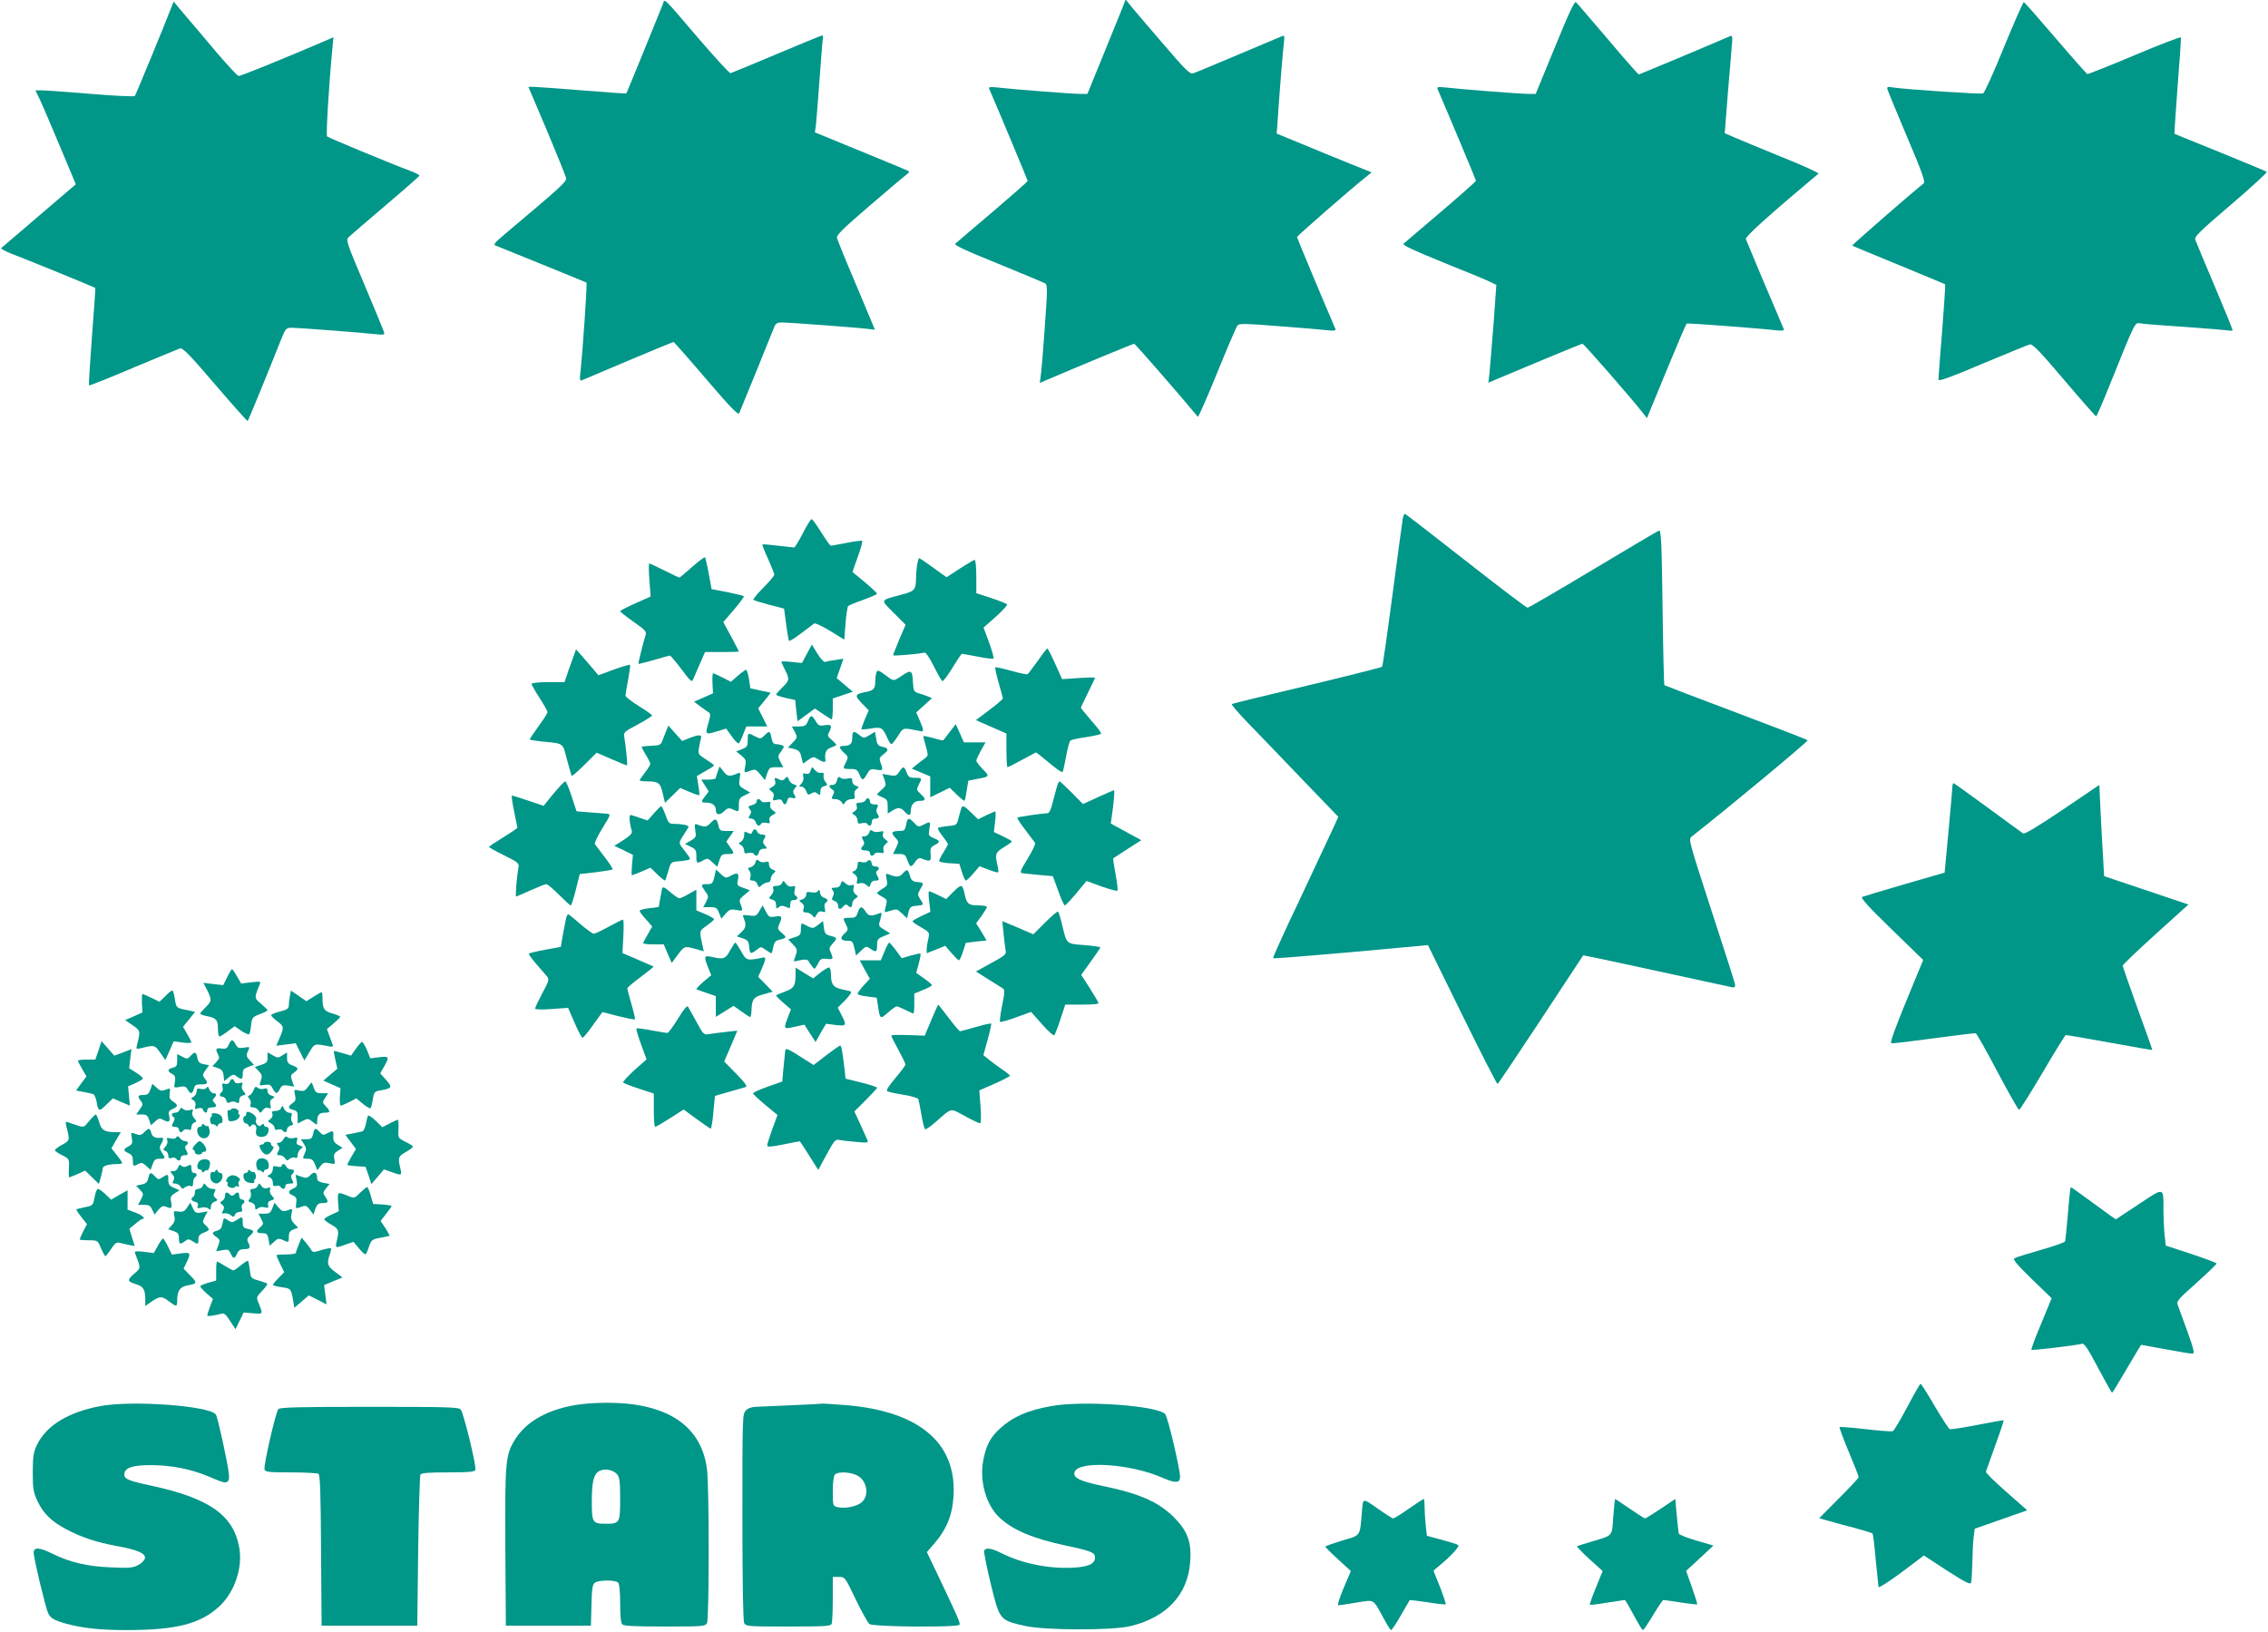 <?xml version="1.0" standalone="no"?>
<!DOCTYPE svg PUBLIC "-//W3C//DTD SVG 20010904//EN"
 "http://www.w3.org/TR/2001/REC-SVG-20010904/DTD/svg10.dtd">
<svg version="1.0" xmlns="http://www.w3.org/2000/svg"
 width="1280pt" height="921pt" viewBox="0 0 1280 921"
 preserveAspectRatio="xMidYMid meet">
<g transform="translate(0,921) scale(0.1,-0.1)"
fill="#009688" stroke="none">
<path d="M3740 9184 c-13 -33 -202 -498 -205 -501 -1 -2 -114 6 -251 17 -137
11 -261 20 -275 20 l-27 0 105 -247 c57 -137 106 -257 108 -268 4 -20 -28 -49
-342 -313 -60 -50 -71 -63 -56 -68 24 -9 506 -205 513 -209 5 -3 -21 -383 -34
-504 -5 -41 -4 -52 6 -48 135 58 514 217 519 217 3 0 86 -94 185 -210 139
-163 181 -205 186 -192 22 52 188 461 197 485 9 22 17 27 43 27 39 0 401 -27
475 -35 l51 -6 -104 248 c-58 136 -107 257 -110 269 -4 17 28 49 183 182 103
89 197 168 208 176 11 8 18 16 15 19 -3 3 -123 53 -268 112 l-263 108 6 41 c2
23 12 138 20 256 9 118 17 223 19 233 2 9 1 17 -3 17 -5 0 -120 -47 -257 -105
-137 -58 -254 -106 -261 -108 -6 -1 -86 86 -178 193 -215 251 -192 229 -205
194z"/>
<path d="M6336 9169 c-10 -24 -58 -144 -108 -266 l-91 -223 -41 0 c-45 0 -379
26 -465 36 -43 5 -53 3 -48 -8 47 -107 217 -515 217 -519 0 -4 -89 -82 -197
-174 -109 -93 -204 -173 -211 -180 -9 -8 48 -35 240 -113 139 -57 260 -107
267 -112 13 -7 13 -40 -3 -252 -9 -134 -20 -258 -23 -276 l-5 -33 38 16 c158
68 489 205 495 205 5 0 255 -286 359 -412 3 -5 52 107 109 247 57 140 108 260
115 268 9 12 44 11 236 -4 124 -9 247 -20 273 -23 36 -4 47 -2 44 7 -70 162
-217 514 -217 519 0 7 317 283 390 340 l31 25 -129 52 c-72 29 -192 78 -268
110 l-139 57 3 35 c12 185 33 443 38 478 4 34 3 43 -8 38 -7 -3 -119 -50 -249
-105 -130 -55 -245 -103 -256 -106 -17 -6 -45 22 -169 167 -82 95 -163 190
-180 211 l-31 39 -17 -44z"/>
<path d="M8776 8945 l-109 -265 -41 0 c-45 0 -379 26 -465 36 -43 5 -53 3 -48
-8 60 -139 217 -513 217 -518 0 -4 -89 -83 -197 -175 -109 -93 -204 -173 -211
-180 -9 -8 44 -33 220 -105 128 -51 249 -101 268 -111 l35 -17 -16 -224 c-10
-122 -20 -247 -23 -276 l-6 -52 37 16 c160 68 488 204 494 204 8 0 278 -310
339 -388 l25 -32 109 265 c60 146 112 267 115 269 6 3 411 -27 504 -38 36 -4
48 -2 44 7 -69 160 -210 496 -214 508 -4 14 140 143 410 369 4 4 -90 47 -210
95 -120 49 -241 99 -268 111 l-51 22 17 218 c10 121 20 245 23 278 5 44 3 57
-7 53 -165 -71 -514 -217 -518 -217 -4 0 -82 89 -174 198 -93 108 -173 203
-180 209 -8 10 -37 -52 -119 -252z"/>
<path d="M969 9173 c-31 -82 -203 -499 -208 -505 -4 -4 -114 1 -246 12 -132
11 -257 20 -277 20 l-38 0 25 -52 c14 -29 65 -149 114 -266 l89 -212 -207
-177 c-113 -97 -210 -179 -214 -183 -4 -4 23 -18 60 -33 71 -26 466 -188 471
-192 1 -1 -7 -124 -19 -274 -11 -150 -19 -274 -17 -276 2 -3 115 42 251 100
136 57 255 106 264 109 14 4 60 -43 197 -204 99 -115 181 -208 184 -206 4 4
118 282 184 449 30 75 32 77 65 77 39 0 391 -27 472 -36 49 -5 53 -4 48 13 -3
10 -53 130 -111 268 -100 236 -105 251 -88 267 9 9 103 89 207 178 105 89 191
165 192 168 2 4 -23 17 -55 29 -113 42 -457 185 -466 193 -7 7 10 289 30 498
l6 62 -48 -21 c-180 -78 -476 -199 -487 -198 -6 0 -61 59 -122 130 -60 72
-140 166 -178 210 l-67 80 -11 -28z"/>
<path d="M11310 8944 c-57 -141 -110 -258 -118 -261 -14 -6 -430 22 -506 33
-35 6 -38 4 -33 -12 3 -11 53 -131 111 -269 84 -197 103 -252 93 -260 -48 -36
-407 -349 -404 -351 2 -2 120 -51 262 -109 143 -59 261 -108 263 -110 2 -1 -6
-120 -17 -263 -12 -143 -21 -267 -21 -275 0 -11 69 14 248 90 136 57 256 106
267 109 16 4 55 -36 195 -201 96 -113 177 -205 180 -205 3 0 38 80 77 178 145
360 141 352 171 347 15 -3 128 -12 252 -20 124 -9 235 -18 248 -20 12 -3 22
-2 22 2 0 5 -45 116 -101 248 -56 132 -105 249 -109 261 -7 18 19 43 201 199
115 98 206 182 202 185 -5 4 -123 53 -263 110 -140 56 -256 104 -258 105 -1 1
7 123 18 270 12 147 20 270 18 274 -2 4 -120 -41 -262 -101 -142 -60 -262
-107 -266 -106 -4 2 -85 93 -179 203 -94 110 -174 201 -179 203 -4 1 -54 -113
-112 -254z"/>
<path d="M7917 6283 c-3 -16 -29 -208 -58 -428 -29 -220 -55 -404 -59 -408 -4
-4 -195 -52 -424 -107 -230 -54 -421 -101 -424 -104 -3 -3 37 -50 89 -104 52
-53 188 -195 303 -315 l209 -217 -26 -58 c-15 -32 -98 -210 -186 -397 -89
-186 -159 -341 -156 -343 3 -3 200 13 439 34 l435 40 193 -393 c106 -216 196
-392 200 -391 4 2 113 165 244 363 130 198 238 361 239 363 1 1 189 -38 416
-88 228 -50 421 -91 429 -93 10 -1 14 5 12 18 -2 11 -62 200 -134 419 -128
395 -130 400 -110 415 198 155 659 538 654 543 -4 4 -187 75 -405 157 -219 82
-401 152 -404 154 -2 3 -7 202 -10 442 -5 375 -8 435 -21 430 -8 -3 -175 -102
-372 -220 -197 -118 -363 -215 -369 -215 -6 0 -163 119 -349 265 -185 145
-340 265 -343 265 -4 0 -9 -12 -12 -27z"/>
<path d="M4531 6200 c-23 -44 -45 -80 -49 -80 -4 0 -45 5 -91 10 -46 6 -85 9
-88 7 -2 -2 12 -39 32 -82 19 -43 35 -82 35 -88 0 -7 -28 -40 -62 -74 -34 -34
-59 -65 -56 -68 3 -4 43 -16 89 -28 l84 -22 12 -88 c6 -49 14 -91 16 -94 3 -3
34 16 69 43 35 26 68 51 73 55 6 4 46 -15 90 -42 l80 -49 7 92 c4 50 11 95 15
98 5 4 43 20 86 35 42 15 77 31 77 34 0 4 -31 33 -69 65 l-70 58 30 85 c17 47
28 87 25 90 -3 3 -43 -2 -88 -11 -46 -9 -86 -16 -89 -16 -4 0 -28 34 -54 75
-25 41 -50 75 -55 75 -4 0 -27 -36 -49 -80z"/>
<path d="M3906 6010 c-37 -33 -69 -60 -72 -60 -2 0 -40 18 -84 40 -44 22 -82
40 -86 40 -3 0 -3 -42 1 -93 l7 -94 -86 -38 c-47 -21 -86 -41 -86 -45 0 -3 34
-30 75 -59 65 -45 75 -56 69 -74 -13 -40 -43 -161 -41 -164 1 -1 41 9 87 22
47 14 88 25 91 25 4 0 33 -35 65 -77 56 -75 58 -76 68 -52 6 13 23 52 38 87
l27 62 96 0 c52 0 95 1 95 3 0 2 -20 40 -44 85 l-44 81 61 71 c33 39 58 73 55
75 -3 3 -45 13 -93 23 l-89 17 -16 87 c-9 49 -19 90 -21 93 -3 2 -36 -22 -73
-55z"/>
<path d="M5176 6023 c-3 -21 -6 -54 -6 -73 -1 -69 -7 -76 -78 -95 -129 -35
-125 -26 -48 -104 l67 -67 -36 -84 c-19 -47 -35 -86 -35 -88 0 -6 158 8 176
15 8 3 27 -23 53 -75 22 -44 44 -83 49 -86 5 -3 30 31 57 74 26 44 51 80 54
80 3 0 43 -7 89 -16 45 -9 85 -14 89 -11 3 4 -8 44 -25 91 l-31 84 70 62 c39
35 67 66 62 70 -4 4 -45 20 -90 35 l-83 27 0 94 c0 52 -4 94 -9 94 -5 0 -42
-22 -84 -49 l-75 -49 -75 54 c-41 30 -77 54 -80 54 -2 0 -7 -17 -11 -37z"/>
<path d="M4554 5520 l-28 -52 -58 6 c-32 4 -58 4 -58 1 0 -3 9 -23 20 -45 27
-53 26 -61 -15 -100 -19 -19 -35 -37 -35 -40 0 -4 24 -12 54 -19 l54 -12 6
-60 7 -60 49 36 49 36 45 -30 c25 -17 47 -31 50 -31 3 0 6 27 6 59 l0 59 57
19 56 19 -45 38 -46 39 19 54 19 55 -46 -7 c-26 -3 -52 -9 -58 -11 -6 -2 -25
19 -43 47 l-31 51 -28 -52z"/>
<path d="M5856 5479 c-28 -39 -53 -72 -57 -74 -3 -3 -45 6 -92 19 -47 13 -88
22 -90 20 -2 -3 6 -42 19 -87 13 -45 24 -85 24 -89 0 -4 -34 -33 -76 -65 l-76
-57 28 -13 c16 -7 55 -24 87 -38 l57 -25 0 -95 c0 -52 3 -95 6 -95 3 0 41 19
83 42 l78 42 25 -19 c14 -11 47 -38 72 -59 26 -21 49 -36 53 -33 3 4 12 44 20
89 8 46 19 86 25 89 6 4 46 13 90 19 43 7 80 15 82 19 3 4 -22 37 -55 74 -32
38 -59 70 -59 73 0 2 18 40 40 84 22 44 40 82 40 85 0 2 -42 2 -93 -2 l-93 -6
-39 87 c-21 47 -41 86 -44 86 -3 0 -28 -32 -55 -71z"/>
<path d="M3242 5520 c-5 -14 -20 -55 -33 -92 l-23 -68 -93 0 c-53 0 -93 -4
-93 -10 0 -5 20 -41 45 -79 25 -38 45 -74 45 -80 0 -6 -22 -41 -50 -79 -27
-38 -50 -71 -50 -75 0 -3 30 -8 68 -12 126 -12 117 -5 142 -103 13 -48 25 -89
27 -91 2 -3 34 26 72 63 l68 68 83 -36 c46 -20 86 -36 88 -36 5 0 -5 101 -14
156 -6 31 -4 33 75 75 45 24 81 47 81 51 0 4 -34 28 -75 53 -41 26 -75 52 -75
59 0 6 7 47 15 90 8 44 13 81 11 84 -3 2 -44 -10 -92 -27 l-87 -32 -36 43
c-20 23 -48 56 -63 73 l-27 30 -9 -25z"/>
<path d="M4164 5396 l-39 -34 -47 24 c-26 13 -50 24 -53 24 -4 0 -5 -25 -4
-57 l3 -56 -54 -24 -53 -23 34 -26 c19 -14 40 -29 48 -34 12 -7 12 -16 -2 -64
-18 -64 -17 -64 56 -42 l45 14 32 -44 c17 -25 35 -42 39 -39 5 2 16 25 25 50
l18 45 59 0 59 0 -25 51 -26 51 36 44 c20 24 35 44 33 45 -2 0 -28 6 -58 12
l-55 12 -8 53 c-5 28 -12 52 -16 52 -4 0 -25 -15 -47 -34z"/>
<path d="M4946 5414 c-3 -9 -6 -30 -6 -47 0 -43 -9 -54 -51 -62 -65 -12 -68
-20 -25 -64 l39 -40 -22 -51 c-12 -29 -21 -54 -19 -56 2 -2 28 0 57 5 57 9 62
6 92 -61 7 -16 16 -28 20 -28 4 0 20 20 36 45 27 44 29 45 68 40 22 -4 48 -9
58 -11 22 -7 22 4 -2 59 l-20 46 45 41 44 40 -27 11 c-16 6 -39 14 -53 18 -22
7 -25 13 -28 64 -3 65 -10 69 -64 32 -45 -30 -44 -30 -82 -2 -48 36 -53 38
-60 21z"/>
<path d="M4560 5140 c-11 -26 -18 -30 -51 -30 l-40 0 17 -31 c15 -30 15 -32
-11 -59 l-28 -29 34 -8 c28 -8 35 -15 42 -46 l9 -37 29 21 c28 19 31 20 54 5
26 -17 46 -21 44 -8 -7 41 3 64 31 73 17 6 30 13 30 15 0 3 -12 15 -26 28 -23
19 -25 25 -15 43 19 37 14 46 -24 40 -31 -5 -37 -2 -52 24 -22 36 -28 36 -43
-1z"/>
<path d="M5360 5079 c-19 -24 -35 -46 -36 -47 -2 -2 -26 3 -55 12 -29 8 -55
13 -57 12 -2 -2 4 -28 13 -57 15 -54 15 -54 -9 -72 -13 -10 -35 -26 -47 -36
l-23 -19 52 -22 52 -22 0 -59 0 -59 55 27 55 27 40 -39 c22 -21 41 -37 44 -34
2 2 8 29 12 59 l9 54 45 9 c77 14 77 14 37 55 -20 21 -37 43 -37 49 0 6 12 31
26 57 l26 46 -61 0 -61 0 -23 52 -23 51 -34 -44z"/>
<path d="M3762 5090 c-6 -14 -15 -39 -22 -56 -10 -28 -15 -31 -63 -33 -28 -1
-53 -4 -55 -6 -2 -2 8 -21 22 -44 14 -22 26 -46 26 -52 0 -6 -13 -28 -30 -49
-16 -21 -30 -41 -30 -44 0 -3 17 -6 38 -6 69 0 78 -7 92 -66 l13 -55 43 42 43
42 51 -22 c29 -12 54 -21 56 -19 2 2 0 28 -5 56 l-8 52 48 28 c27 15 49 29 49
32 0 3 -21 18 -46 34 -44 28 -45 31 -39 65 3 20 8 44 11 54 7 22 -13 22 -66 1
l-40 -16 -39 43 -39 44 -10 -25z"/>
<path d="M4314 5059 c-20 -20 -23 -20 -52 -5 -42 22 -42 21 -42 -22 0 -33 -4
-39 -32 -50 l-33 -13 29 -23 c25 -21 28 -28 22 -60 -8 -40 -8 -40 31 -25 25 9
30 7 54 -22 l26 -32 12 36 c12 34 15 37 52 37 l40 0 -17 31 c-15 30 -15 33 5
59 17 24 18 29 5 34 -9 3 -24 6 -34 6 -14 0 -21 10 -26 35 -7 41 -12 42 -40
14z"/>
<path d="M4810 5046 c0 -35 -13 -46 -51 -46 -26 0 -24 -12 6 -40 23 -21 23
-24 10 -51 -20 -38 -20 -39 24 -39 33 0 40 -4 51 -30 16 -38 21 -37 43 1 16
28 21 31 52 25 38 -7 41 -3 25 39 -9 23 -7 30 15 47 32 25 32 35 -4 43 -25 5
-31 12 -36 46 l-7 39 -31 -19 c-32 -19 -32 -19 -56 0 -33 27 -41 24 -41 -15z"/>
<path d="M4051 4856 c-6 -15 -11 -32 -11 -37 0 -5 -18 -9 -41 -9 l-41 0 21
-34 21 -33 -20 -26 c-26 -33 -25 -37 8 -37 32 0 52 -16 52 -41 0 -29 20 -33
46 -8 20 19 27 21 49 11 35 -16 35 -17 35 26 0 33 4 40 32 53 l32 16 -33 19
c-30 18 -32 22 -27 58 6 34 5 38 -11 31 -47 -19 -57 -18 -79 10 l-23 29 -10
-28z"/>
<path d="M4575 4861 c-5 -17 -12 -21 -27 -18 -16 5 -19 2 -14 -16 3 -12 -1
-29 -11 -39 -15 -17 -15 -18 1 -18 9 0 21 -11 26 -25 8 -22 12 -24 29 -13 15
9 23 9 35 -1 14 -12 16 -10 16 12 0 17 7 26 22 30 19 5 20 8 7 23 -8 9 -13 26
-11 36 3 15 -1 19 -15 16 -10 -2 -25 5 -34 16 -16 20 -16 20 -24 -3z"/>
<path d="M5075 4854 c-15 -23 -21 -25 -55 -19 l-40 7 12 -33 c10 -30 9 -34
-15 -55 -15 -13 -27 -25 -27 -27 0 -3 14 -10 30 -17 26 -11 30 -17 30 -52 l0
-40 25 16 c32 21 48 20 70 -4 23 -26 35 -25 35 1 0 37 19 59 50 59 36 0 38 9
5 40 -23 21 -23 24 -10 51 20 38 20 39 -21 39 -31 0 -37 4 -47 30 -14 37 -20
37 -42 4z"/>
<path d="M4431 4816 c-10 -11 -18 -13 -31 -6 -27 14 -32 12 -25 -9 4 -14 -1
-23 -16 -32 -21 -11 -22 -12 -5 -25 12 -8 16 -19 11 -34 -6 -18 -4 -20 19 -14
19 4 28 2 32 -10 9 -22 21 -20 27 5 4 16 11 20 26 16 23 -6 26 0 11 23 -6 10
-4 20 6 31 13 15 13 17 -6 22 -11 3 -24 15 -28 27 -7 19 -10 20 -21 6z"/>
<path d="M4724 4806 c-4 -17 -13 -26 -25 -26 -23 0 -24 -9 -3 -25 14 -9 14
-16 5 -33 -11 -20 -9 -22 13 -22 14 0 30 -8 36 -17 10 -17 10 -17 20 0 6 9 22
17 35 17 19 0 22 4 18 21 -4 14 0 26 11 35 16 11 16 13 -3 19 -12 4 -21 15
-21 27 0 17 -4 19 -26 14 -14 -4 -32 -2 -40 4 -10 9 -15 6 -20 -14z"/>
<path d="M3124 4731 l-56 -69 -86 29 c-47 16 -89 29 -93 29 -3 0 2 -39 12 -87
10 -49 18 -91 19 -94 0 -4 -36 -28 -80 -55 -44 -27 -80 -51 -80 -54 0 -3 39
-25 86 -48 80 -40 85 -44 80 -70 -9 -46 -19 -162 -13 -162 2 0 39 16 81 35 43
19 83 35 89 35 7 0 39 -27 72 -60 33 -33 62 -60 66 -60 4 0 17 40 29 89 l22
88 89 10 c50 6 92 13 96 16 3 4 -17 34 -44 69 -27 35 -52 68 -56 74 -3 6 16
46 43 90 46 74 48 79 27 81 -12 1 -56 5 -98 8 l-75 6 -28 85 c-15 46 -31 84
-36 84 -5 0 -34 -31 -66 -69z"/>
<path d="M5963 4763 c-6 -21 -17 -62 -24 -90 -9 -36 -18 -53 -28 -53 -33 -1
-164 -20 -169 -25 -3 -3 17 -33 43 -67 27 -35 52 -68 56 -74 5 -6 -13 -44 -41
-90 -40 -65 -46 -79 -32 -82 9 -1 52 -6 96 -10 l78 -7 30 -82 c16 -46 33 -83
38 -83 4 0 33 31 65 69 l57 69 84 -31 c46 -16 87 -27 90 -24 4 3 -1 45 -10 93
-9 48 -15 88 -13 90 1 1 37 24 80 52 l78 50 -86 47 -86 47 5 36 c12 80 18 152
13 152 -3 0 -43 -18 -90 -39 l-85 -39 -63 64 c-35 35 -66 64 -70 64 -3 0 -11
-17 -16 -37z"/>
<path d="M11019 4773 c0 -10 -10 -124 -22 -253 l-22 -235 -225 -65 c-124 -36
-232 -69 -240 -72 -11 -5 33 -54 164 -181 l180 -175 -96 -233 c-66 -160 -92
-235 -84 -237 8 -2 115 11 240 28 125 17 232 30 237 28 5 -2 60 -99 122 -217
62 -117 117 -214 122 -215 5 0 64 94 132 209 68 116 127 211 131 213 4 1 115
-18 247 -42 132 -24 241 -43 242 -42 1 1 -36 106 -83 234 -46 128 -84 237 -84
242 0 5 83 85 185 177 l186 168 -238 80 -238 80 -6 110 c-4 61 -10 176 -14
257 l-7 148 -208 -141 c-140 -94 -213 -138 -222 -133 -7 5 -97 70 -200 146
-104 76 -190 138 -193 138 -3 0 -5 -8 -6 -17z"/>
<path d="M4886 4695 c-3 -8 -17 -15 -31 -15 -21 0 -25 -4 -20 -19 4 -13 0 -23
-12 -30 -17 -10 -17 -12 0 -21 9 -6 17 -20 17 -32 0 -16 4 -19 24 -14 14 3 28
2 31 -4 10 -17 25 -11 25 10 0 13 7 20 20 20 22 0 25 7 11 29 -6 9 -6 22 0 33
8 15 6 18 -16 18 -15 0 -25 6 -25 14 0 21 -17 29 -24 11z"/>
<path d="M4270 4686 c0 -8 -12 -17 -26 -20 -22 -6 -24 -9 -13 -22 10 -12 10
-20 1 -35 -10 -16 -9 -19 7 -19 11 0 23 -9 26 -20 7 -22 20 -26 31 -9 3 6 17
8 29 5 19 -5 22 -3 18 13 -3 13 2 23 17 31 22 12 22 12 2 26 -12 8 -18 21 -15
33 4 15 0 18 -20 14 -14 -3 -28 0 -31 6 -10 16 -26 14 -26 -3z"/>
<path d="M3690 4619 l-35 -40 -44 15 c-24 9 -48 16 -53 16 -9 0 -5 -47 8 -91
3 -12 -11 -27 -47 -50 l-52 -33 53 -25 52 -26 -5 -57 c-3 -32 -3 -58 0 -58 2
0 27 10 54 21 l50 22 39 -38 c22 -21 41 -37 44 -34 2 2 10 27 18 54 13 47 16
50 48 53 19 1 45 5 58 7 22 5 22 6 -13 52 -39 51 -40 39 10 117 15 22 14 24
-7 30 -13 3 -39 6 -59 6 -33 0 -36 3 -53 50 -10 28 -21 50 -25 50 -3 -1 -22
-19 -41 -41z"/>
<path d="M5425 4648 c-2 -7 -9 -32 -15 -54 -10 -41 -11 -42 -60 -46 -28 -3
-53 -8 -56 -11 -4 -3 8 -24 25 -45 17 -22 31 -43 31 -46 0 -4 -11 -24 -25 -46
-14 -22 -25 -44 -25 -49 0 -6 26 -11 57 -13 l57 -3 15 -47 c8 -27 18 -48 22
-48 4 0 23 18 42 40 l35 41 50 -19 c28 -11 53 -18 55 -15 3 2 1 21 -4 41 -14
62 -11 71 36 100 25 15 45 29 45 33 0 3 -23 16 -50 29 l-51 24 7 58 c4 32 4
58 1 58 -4 0 -27 -10 -52 -22 l-45 -22 -38 37 c-41 40 -50 44 -57 25z"/>
<path d="M4010 4565 c-23 -24 -31 -25 -79 -7 -10 4 -12 -3 -7 -34 6 -36 5 -40
-25 -58 l-33 -19 32 -16 c28 -13 32 -20 32 -53 0 -42 3 -44 40 -23 23 12 27
11 51 -12 l27 -25 12 36 c10 32 15 36 46 36 40 0 41 3 13 41 l-20 29 21 30 21
30 -40 0 c-36 0 -40 3 -46 30 -9 41 -18 44 -45 15z"/>
<path d="M5114 4555 c-6 -31 -10 -35 -38 -35 -44 0 -50 -9 -24 -37 21 -22 21
-24 5 -58 l-17 -35 35 0 c30 0 35 -4 46 -35 15 -42 21 -43 44 -9 10 16 22 23
32 20 54 -21 59 -19 55 21 -3 33 0 41 22 53 34 17 33 25 -5 40 -28 12 -30 15
-24 51 8 44 6 45 -34 24 -27 -13 -30 -13 -51 10 -31 33 -38 32 -46 -10z"/>
<path d="M4246 4515 c-4 -13 -10 -14 -26 -5 -18 9 -20 8 -20 -14 0 -14 -8 -30
-17 -36 -17 -10 -17 -10 0 -20 9 -6 17 -20 17 -31 0 -15 5 -18 24 -13 13 3 27
1 30 -5 11 -17 23 -13 29 9 3 13 14 20 28 20 21 0 21 1 6 18 -11 12 -13 22 -7
32 15 23 12 30 -10 30 -11 0 -23 7 -26 15 -8 19 -20 19 -28 0z"/>
<path d="M4905 4511 c-3 -12 -15 -21 -26 -21 -17 0 -18 -3 -8 -21 8 -15 8 -24
0 -32 -18 -18 -13 -27 14 -27 16 0 25 -6 25 -15 0 -17 16 -20 26 -4 3 6 17 9
31 6 21 -4 24 -1 19 16 -3 13 1 25 12 33 16 12 16 14 -2 27 -13 9 -17 20 -13
32 6 14 3 16 -19 11 -14 -4 -32 -2 -39 4 -10 8 -15 6 -20 -9z"/>
<path d="M4264 4343 c-3 -12 -15 -24 -27 -27 -17 -4 -18 -8 -8 -20 7 -8 10
-24 6 -36 -5 -16 -2 -20 14 -20 11 0 22 -9 26 -21 6 -19 8 -19 24 -5 10 9 25
16 34 16 10 0 17 8 17 19 0 10 7 24 16 32 14 12 14 14 -5 21 -12 4 -21 16 -21
28 0 17 -4 20 -20 15 -12 -4 -28 -1 -36 6 -12 10 -16 9 -20 -8z"/>
<path d="M4895 4349 c-4 -6 -18 -8 -31 -5 -20 5 -24 3 -24 -18 0 -13 -8 -27
-17 -31 -17 -6 -17 -7 1 -20 12 -9 17 -21 13 -35 -4 -17 -2 -20 15 -15 12 4
27 0 37 -9 17 -16 19 -15 24 4 3 12 13 20 26 20 24 0 25 4 11 30 -7 13 -7 21
0 25 17 10 11 25 -10 25 -11 0 -20 6 -20 14 0 19 -17 29 -25 15z"/>
<path d="M4035 4274 c-12 -51 -14 -54 -45 -54 -36 0 -36 -3 -10 -41 20 -26 20
-30 5 -59 l-16 -30 39 0 c33 0 39 -4 50 -32 l13 -33 24 28 c21 24 30 27 60 21
39 -7 39 -6 25 32 -10 24 -7 30 21 53 l31 26 -37 14 c-35 12 -37 15 -30 47 7
38 -3 43 -45 19 -23 -12 -27 -11 -52 12 l-27 26 -6 -29z"/>
<path d="M5094 4279 c-18 -20 -36 -21 -78 -4 -17 7 -18 5 -12 -28 6 -32 4 -37
-24 -53 -16 -10 -30 -21 -30 -24 0 -3 13 -13 30 -22 27 -15 28 -19 20 -49 -5
-18 -8 -34 -6 -36 1 -2 17 2 35 8 29 10 35 9 61 -16 l29 -28 8 34 c8 30 13 34
46 37 42 4 43 4 20 38 -15 24 -15 27 0 54 22 37 22 38 -15 42 -27 2 -35 9 -43
36 -11 38 -16 39 -41 11z"/>
<path d="M4414 4227 c-3 -10 -17 -17 -31 -17 -19 0 -24 -4 -19 -16 4 -10 -1
-25 -11 -36 -16 -18 -16 -19 5 -25 15 -4 22 -13 22 -30 0 -22 2 -24 15 -13 12
10 21 10 40 2 23 -11 25 -10 25 13 0 18 5 25 20 25 22 0 27 15 9 26 -6 3 -8
17 -4 31 5 22 3 25 -15 20 -13 -3 -25 2 -35 16 -13 18 -15 19 -21 4z"/>
<path d="M4745 4221 c-4 -14 -15 -21 -32 -21 -21 0 -23 -3 -14 -14 9 -11 9
-20 2 -35 -9 -16 -7 -21 9 -26 11 -3 20 -15 20 -26 0 -23 13 -25 30 -4 9 11
16 13 24 5 16 -16 26 -12 26 10 0 10 8 24 18 29 16 10 16 12 0 24 -11 9 -15
21 -11 35 4 18 2 21 -11 16 -10 -4 -25 1 -35 11 -18 16 -20 15 -26 -4z"/>
<path d="M5382 4178 l-42 -42 -45 22 c-25 12 -48 22 -52 22 -3 0 -3 -26 1 -58
l7 -58 -51 -24 c-27 -13 -50 -26 -50 -30 0 -3 22 -19 49 -34 48 -28 48 -29 40
-65 -5 -20 -9 -46 -9 -58 l0 -23 53 21 52 21 35 -41 c20 -23 38 -41 42 -41 4
0 14 22 23 50 l16 49 59 7 58 6 -29 49 -30 48 31 42 c16 23 30 46 30 51 0 4
-22 8 -49 8 -54 0 -65 9 -76 60 -13 61 -18 63 -63 18z"/>
<path d="M3736 4193 c-2 -10 -7 -37 -11 -60 l-7 -42 -54 -7 c-30 -3 -54 -10
-54 -15 0 -5 16 -27 36 -48 l35 -40 -25 -44 c-14 -24 -26 -47 -26 -50 0 -4 26
-7 58 -7 l58 0 22 -52 23 -53 20 27 c53 72 49 69 108 54 l53 -15 -6 27 c-20
90 -21 87 23 118 22 16 41 32 41 36 0 4 -22 17 -50 29 l-50 21 0 59 0 58 -42
-24 c-24 -14 -48 -25 -54 -25 -6 0 -29 16 -51 35 -36 30 -42 33 -47 18z"/>
<path d="M4616 4181 c-5 -8 -19 -11 -37 -7 -24 4 -29 2 -29 -14 0 -10 -9 -22
-22 -26 -20 -6 -21 -7 -4 -20 12 -8 16 -19 11 -33 -5 -17 -2 -21 16 -21 12 0
27 -8 34 -17 11 -15 13 -15 24 6 9 16 18 20 32 16 17 -6 19 -3 14 18 -4 14 -2
28 4 31 17 11 13 23 -8 29 -11 2 -21 15 -23 28 -2 18 -5 21 -12 10z"/>
<path d="M4286 4069 c-17 -29 -22 -31 -58 -26 -34 5 -39 3 -32 -11 17 -41 15
-58 -11 -82 l-26 -25 33 -11 c28 -9 33 -16 36 -47 4 -42 8 -44 42 -18 24 19
25 19 51 0 15 -10 29 -19 32 -19 3 0 8 16 11 35 5 27 13 36 34 41 42 10 44 14
15 38 -25 21 -26 26 -15 50 19 43 16 49 -23 43 -32 -5 -37 -3 -53 29 l-18 34
-18 -31z"/>
<path d="M4841 4060 c-8 -26 -15 -30 -45 -30 -41 0 -41 -1 -21 -39 13 -27 13
-30 -11 -52 -27 -25 -18 -39 24 -39 23 0 26 -4 37 -54 l6 -29 29 28 c27 26 30
26 51 11 34 -23 39 -20 39 20 0 31 4 37 37 50 l37 16 -32 20 c-36 22 -35 21
-22 66 8 29 7 33 -6 28 -48 -19 -61 -17 -78 8 -22 34 -32 33 -45 -4z"/>
<path d="M5898 4003 l-66 -66 -54 23 c-29 13 -68 29 -87 37 l-34 14 7 -73 c4
-40 10 -83 12 -95 5 -18 -7 -28 -81 -68 l-87 -48 68 -43 c38 -24 75 -47 83
-52 12 -7 12 -21 -3 -96 -10 -48 -15 -90 -12 -93 3 -3 44 8 90 25 l85 31 62
-70 c34 -39 65 -66 69 -62 4 4 20 45 35 91 l27 82 94 0 c52 0 94 3 94 8 0 4
-22 41 -49 84 l-49 76 54 75 c30 41 54 77 54 80 0 3 -41 9 -90 13 -103 8 -99
3 -125 112 -9 40 -20 74 -24 77 -4 2 -37 -26 -73 -62z"/>
<path d="M3195 4028 c-3 -13 -11 -54 -18 -92 l-12 -70 -87 -16 c-49 -9 -90
-19 -93 -22 -3 -3 16 -29 42 -59 26 -30 53 -62 61 -71 13 -15 9 -26 -27 -93
-22 -42 -41 -81 -41 -87 0 -6 32 -7 93 -3 l93 7 36 -83 c20 -46 40 -84 45 -86
4 -1 32 31 60 72 l53 73 89 -23 c50 -12 92 -21 94 -18 3 2 -6 40 -19 85 -13
45 -24 86 -24 90 0 4 34 33 76 64 41 31 74 57 72 59 -2 1 -42 19 -89 39 l-86
37 5 95 c3 52 2 94 -2 94 -4 0 -40 -18 -80 -40 -40 -22 -78 -40 -85 -40 -7 0
-41 25 -76 55 -34 30 -65 55 -68 55 -4 0 -9 -10 -12 -22z"/>
<path d="M4617 3990 c-26 -20 -31 -21 -55 -9 -15 7 -30 15 -34 17 -5 2 -8 -12
-8 -31 0 -32 -4 -37 -36 -47 l-36 -12 27 -28 c25 -26 26 -32 16 -61 -6 -18
-11 -33 -11 -34 0 -2 17 1 37 6 27 5 40 4 45 -4 4 -7 13 -21 21 -31 14 -19 15
-19 32 13 15 29 20 33 51 29 37 -4 39 -1 22 37 -10 22 -8 28 10 48 29 31 28
35 -10 45 -29 7 -34 13 -38 46 l-5 38 -28 -22z"/>
<path d="M4120 3845 c-26 -48 -36 -51 -102 -36 -45 10 -47 4 -21 -61 l17 -42
-44 -37 c-24 -21 -42 -40 -40 -42 3 -2 29 -12 58 -21 l52 -18 0 -58 0 -59 50
31 50 31 44 -31 c24 -18 47 -32 50 -32 3 0 6 15 7 33 2 67 11 80 67 95 l53 15
-41 42 -41 42 21 47 c24 58 25 65 3 61 -88 -18 -91 -17 -120 36 -16 27 -30 49
-33 49 -3 0 -16 -20 -30 -45z"/>
<path d="M4992 3840 l-21 -50 -60 0 -59 0 28 -52 29 -52 -35 -38 c-19 -21 -34
-42 -34 -47 0 -5 24 -12 54 -15 l54 -7 7 -46 c11 -76 13 -77 56 -38 22 19 44
35 49 35 6 0 28 -9 50 -20 22 -11 42 -20 45 -20 3 0 5 25 5 56 l0 56 50 21
c28 11 50 24 50 27 0 3 -20 20 -44 37 l-45 32 14 52 c8 29 12 55 10 57 -2 2
-27 -3 -55 -11 l-51 -15 -32 44 c-18 24 -35 43 -38 44 -4 0 -16 -22 -27 -50z"/>
<path d="M4490 3712 c0 -66 -9 -80 -59 -98 -25 -10 -48 -19 -51 -21 -2 -2 16
-21 40 -42 l44 -38 -17 -44 c-26 -67 -25 -69 38 -54 l55 12 31 -49 32 -49 29
52 30 51 54 -7 c62 -7 64 -4 33 57 l-21 41 42 42 c23 24 38 45 33 48 -4 3 -25
8 -46 12 -52 10 -67 28 -67 81 0 25 -5 44 -11 44 -6 0 -29 -14 -51 -31 l-39
-31 -49 30 -50 31 0 -37z"/>
<path d="M1282 3695 l-22 -45 -56 6 -56 7 21 -41 c27 -54 27 -63 -9 -97 -16
-16 -30 -32 -30 -36 0 -4 17 -10 38 -14 52 -10 62 -21 62 -71 0 -24 4 -44 8
-44 5 0 26 13 47 29 l39 29 38 -26 c21 -14 41 -22 44 -19 4 3 9 26 11 51 5 43
8 46 49 62 24 9 44 19 44 22 0 3 -16 19 -37 37 -39 33 -39 32 -7 109 7 17 3
18 -49 12 l-56 -7 -23 40 c-13 23 -25 41 -29 41 -3 0 -15 -20 -27 -45z"/>
<path d="M933 3588 l-33 -32 -45 22 c-25 12 -48 22 -51 22 -3 0 -4 -23 -3 -52
l3 -52 -49 -22 -49 -21 42 -29 c45 -31 45 -33 26 -109 -7 -26 -5 -28 21 -21
77 19 78 19 109 -25 l29 -42 24 53 23 53 50 -7 c28 -4 50 -3 50 1 0 4 -11 26
-24 48 l-23 40 34 42 34 42 -26 6 c-86 18 -79 11 -90 78 -3 20 -9 37 -13 37
-4 0 -22 -14 -39 -32z"/>
<path d="M1636 3588 c-3 -17 -6 -40 -6 -52 0 -18 -9 -25 -50 -35 -27 -7 -50
-16 -50 -21 0 -4 16 -20 36 -35 38 -29 38 -32 10 -98 l-17 -39 55 7 55 7 24
-48 25 -49 28 47 c30 50 28 49 113 32 16 -4 22 -1 19 8 -3 7 -11 30 -19 52
l-14 38 38 32 c20 17 37 34 37 37 0 4 -20 12 -44 19 -47 13 -56 26 -56 88 0
17 -2 32 -5 32 -3 0 -23 -11 -45 -25 l-41 -26 -43 30 -44 30 -6 -31z"/>
<path d="M3826 3460 c-27 -44 -54 -80 -60 -80 -6 0 -47 7 -90 15 -44 8 -81 13
-84 10 -3 -2 9 -43 26 -89 l31 -85 -70 -62 c-38 -35 -66 -66 -62 -69 4 -4 45
-20 91 -35 l82 -27 0 -94 c0 -52 3 -94 8 -94 4 0 41 22 84 49 l76 49 74 -54
c40 -29 76 -54 79 -54 4 0 11 42 15 93 l9 92 80 23 c44 12 86 25 94 27 10 4
-6 26 -54 75 l-68 69 23 53 c13 29 29 68 37 87 l14 34 -63 -7 c-35 -4 -77 -9
-95 -12 -30 -6 -33 -4 -72 68 -22 40 -43 79 -48 86 -5 9 -23 -12 -57 -68z"/>
<path d="M5256 3453 l-37 -88 -94 3 c-52 2 -95 1 -95 -3 0 -4 18 -40 40 -80
22 -40 40 -77 40 -83 0 -6 -26 -40 -57 -77 -39 -46 -53 -69 -45 -74 7 -4 48
-13 92 -20 43 -7 81 -18 83 -25 2 -6 10 -45 17 -86 7 -41 16 -78 20 -83 3 -4
31 14 61 41 94 82 79 79 165 33 41 -23 80 -41 85 -41 6 0 7 37 3 93 l-7 93 87
38 c47 21 86 41 86 45 0 3 -22 21 -48 38 -26 18 -59 43 -74 55 l-28 23 24 87
c13 47 22 88 20 91 -3 2 -41 -6 -86 -19 -45 -13 -85 -24 -90 -24 -4 0 -33 34
-64 75 -31 41 -58 75 -59 75 -1 0 -19 -39 -39 -87z"/>
<path d="M1291 3314 c-9 -22 -17 -25 -41 -22 -32 5 -36 -2 -19 -34 9 -16 7
-24 -11 -43 l-21 -23 30 -10 c23 -8 30 -17 33 -42 l3 -32 26 21 c23 18 28 19
45 6 28 -21 34 -18 34 14 0 24 6 31 32 40 l31 11 -23 25 c-20 22 -22 28 -11
51 12 27 12 27 -22 21 -29 -4 -37 -2 -47 19 -17 31 -24 30 -39 -2z"/>
<path d="M556 3282 l-18 -52 -49 0 c-27 0 -49 -3 -49 -7 0 -3 11 -25 24 -47
l24 -41 -30 -40 -29 -40 43 -8 c24 -5 48 -10 54 -12 6 -2 15 -21 19 -42 10
-57 14 -58 54 -19 l38 37 48 -21 48 -20 -5 54 -5 55 39 17 c22 10 41 21 44 25
3 5 -14 20 -36 34 l-41 26 6 54 7 54 -48 -19 -49 -18 -36 41 -36 41 -17 -52z"/>
<path d="M2008 3290 l-27 -38 -47 14 c-26 8 -48 13 -50 12 -1 -2 3 -25 9 -51
l11 -49 -40 -33 -39 -34 48 -21 49 -22 -4 -49 c-1 -27 1 -49 5 -49 4 0 26 9
48 20 l40 21 36 -30 c20 -17 40 -28 44 -26 3 3 10 25 13 50 7 42 9 45 44 51
65 12 68 17 31 59 l-33 37 22 39 c31 54 29 59 -28 52 l-50 -6 -19 47 c-11 25
-24 46 -28 46 -4 -1 -20 -18 -35 -40z"/>
<path d="M4663 3254 l-71 -55 -79 50 c-64 41 -79 47 -81 33 -1 -9 -6 -53 -10
-96 l-7 -80 -82 -29 c-46 -16 -83 -33 -83 -38 0 -4 31 -33 69 -65 l69 -57 -29
-79 c-16 -44 -29 -85 -29 -92 0 -11 19 -9 92 5 50 11 92 18 93 17 2 -2 25 -38
53 -82 l50 -79 47 87 c44 80 49 87 74 82 14 -3 57 -8 95 -11 56 -6 68 -4 63 7
-3 7 -21 47 -40 89 l-35 76 64 64 c35 35 64 66 64 70 0 4 -40 17 -89 29 l-89
22 -6 56 c-11 97 -18 132 -24 131 -4 0 -39 -25 -79 -55z"/>
<path d="M1075 3250 c-16 -18 -20 -18 -46 -4 l-29 15 0 -36 c0 -29 -4 -36 -25
-41 -31 -8 -32 -20 -4 -35 17 -9 20 -17 16 -45 -6 -35 -6 -35 28 -28 27 5 35
2 44 -15 15 -28 27 -27 35 4 5 21 12 25 41 25 38 0 42 6 20 34 -13 17 -12 22
5 46 l20 28 -30 6 c-24 4 -32 12 -36 36 -8 35 -14 37 -39 10z"/>
<path d="M1510 3241 c0 -25 -5 -31 -36 -41 l-36 -12 22 -23 c19 -20 21 -28 12
-54 -10 -29 -10 -29 22 -24 27 4 34 1 45 -21 18 -32 24 -32 41 -2 10 21 18 23
46 19 l34 -6 -11 32 c-10 29 -9 34 10 47 28 20 27 28 -9 41 -24 9 -30 17 -30
42 l0 31 -26 -16 c-24 -16 -27 -16 -55 0 l-29 17 0 -30z"/>
<path d="M1296 3104 c-4 -10 -14 -14 -26 -11 -17 4 -19 1 -14 -18 3 -12 1 -26
-5 -29 -16 -10 -13 -26 5 -26 9 0 18 -9 21 -20 4 -15 9 -17 22 -11 10 6 23 5
34 0 14 -8 17 -6 17 11 0 14 8 24 20 27 19 5 19 7 5 23 -9 10 -13 24 -9 35 6
15 3 17 -15 12 -14 -3 -24 0 -28 9 -7 19 -19 18 -27 -2z"/>
<path d="M1737 3074 c-16 -21 -24 -24 -49 -19 -29 7 -30 6 -23 -25 6 -26 3
-35 -14 -46 -28 -20 -27 -30 4 -38 21 -5 25 -12 25 -41 l0 -36 29 15 c27 14
31 14 55 -5 26 -20 26 -20 26 -1 0 38 11 52 41 52 34 0 36 6 8 36 -20 21 -20
23 -4 48 l17 26 -35 0 c-30 0 -37 4 -46 30 -5 17 -11 30 -13 30 -2 0 -11 -12
-21 -26z"/>
<path d="M849 3062 c-9 -26 -16 -32 -40 -32 -32 0 -35 -6 -14 -34 13 -17 12
-22 -6 -47 l-20 -29 31 0 c26 0 33 -5 42 -31 l10 -30 23 21 c19 18 27 20 43
11 35 -19 44 -14 37 19 -6 25 -3 31 19 41 32 15 32 22 3 42 -19 12 -23 22 -19
46 4 31 4 31 -23 21 -24 -9 -32 -7 -51 11 l-24 22 -11 -31z"/>
<path d="M1166 3071 c-5 -8 -18 -10 -32 -7 -19 5 -24 2 -24 -13 0 -11 -8 -25
-17 -31 -17 -9 -17 -11 -1 -20 10 -6 14 -18 11 -31 -5 -18 -3 -20 16 -14 14 4
23 2 27 -9 8 -20 24 -21 24 -1 0 9 9 15 25 15 27 0 32 9 13 28 -9 9 -9 15 0
24 16 16 15 28 -3 28 -9 0 -19 10 -24 22 -5 15 -10 18 -15 9z"/>
<path d="M1431 3057 c-5 -14 -16 -27 -23 -29 -11 -4 -11 -8 0 -20 7 -9 10 -23
6 -32 -4 -12 0 -16 14 -16 12 0 25 -8 31 -17 9 -17 11 -17 24 1 9 13 20 17 32
13 14 -6 16 -3 11 17 -4 18 -1 28 11 35 16 10 16 11 -4 17 -14 4 -23 14 -23
26 0 15 -5 18 -20 13 -12 -4 -27 -1 -35 5 -12 10 -16 7 -24 -13z"/>
<path d="M1587 2957 c-4 -10 -17 -17 -31 -17 -19 0 -24 -4 -19 -16 4 -10 -1
-22 -11 -30 -17 -12 -16 -13 3 -24 12 -6 21 -18 21 -26 0 -11 6 -13 19 -9 11
3 22 1 26 -5 10 -15 25 -12 25 6 0 9 9 18 20 21 16 4 18 9 9 19 -6 7 -8 22 -4
34 5 15 2 20 -13 20 -10 0 -23 10 -29 22 -8 19 -10 20 -16 5z"/>
<path d="M1014 2946 c-3 -9 -15 -16 -25 -16 -20 0 -26 -15 -9 -25 7 -4 7 -12
0 -25 -14 -26 -13 -30 10 -30 11 0 20 -7 20 -15 0 -17 16 -20 25 -5 4 6 15 8
26 5 14 -5 19 -2 19 13 0 11 7 23 16 26 15 6 15 8 0 25 -10 11 -14 25 -10 36
6 14 3 16 -15 10 -13 -4 -28 -2 -36 5 -12 10 -16 9 -21 -4z"/>
<path d="M1304 2949 c-3 -5 -9 -7 -14 -4 -7 4 -8 -20 -1 -56 2 -15 49 -5 59
12 7 11 8 19 2 19 -5 0 -7 6 -4 14 6 15 -33 29 -42 15z"/>
<path d="M1390 2925 c0 -8 -4 -15 -9 -15 -6 0 -9 -9 -8 -20 1 -11 7 -20 13
-20 7 0 15 -6 17 -12 4 -10 7 -10 14 -1 13 18 36 -1 29 -23 -3 -11 -2 -24 2
-30 9 -14 44 -14 57 0 15 17 15 46 -1 46 -8 0 -14 5 -14 11 0 8 -4 8 -14 0
-10 -9 -16 -8 -26 3 -6 9 -9 20 -5 26 7 12 -11 33 -37 43 -12 4 -18 2 -18 -8z"/>
<path d="M1195 2920 c3 -5 1 -11 -4 -14 -5 -3 -7 -15 -4 -26 3 -12 8 -18 11
-15 3 2 11 0 19 -6 9 -9 13 -8 13 0 0 6 6 11 14 11 16 0 16 30 1 45 -12 13
-58 17 -50 5z"/>
<path d="M503 2883 c-29 -37 -30 -37 -69 -24 -21 7 -45 15 -53 18 -11 4 -12
-1 -7 -22 21 -82 21 -81 -23 -106 -23 -12 -41 -26 -41 -31 0 -4 18 -17 41 -28
40 -21 40 -21 38 -73 -2 -29 -1 -52 2 -52 2 0 24 9 47 19 l43 19 39 -38 38
-37 11 38 c6 22 11 44 11 50 0 14 33 24 78 24 17 0 32 3 32 6 0 3 -14 24 -31
45 l-30 38 26 46 27 45 -25 0 c-67 0 -84 10 -97 56 -7 24 -16 44 -20 44 -3 0
-20 -17 -37 -37z"/>
<path d="M2077 2913 c-3 -4 -8 -25 -12 -46 -4 -21 -13 -40 -19 -42 -6 -2 -30
-7 -54 -12 l-43 -8 30 -40 30 -40 -25 -42 c-13 -23 -24 -44 -24 -47 0 -3 23
-6 52 -8 l51 -3 17 -49 16 -49 36 42 35 41 43 -15 c58 -21 59 -20 49 23 -14
59 -11 66 31 90 22 12 40 26 40 30 0 5 -19 17 -42 28 -42 21 -42 21 -39 72 1
29 0 52 -4 52 -3 0 -24 -9 -47 -21 l-40 -21 -38 37 c-21 20 -40 33 -43 28z"/>
<path d="M1140 2861 c0 -6 -6 -11 -14 -11 -19 0 -17 -41 3 -56 33 -25 67 9 50
51 -4 11 -8 16 -8 11 -1 -5 -8 -3 -16 4 -10 9 -15 9 -15 1z"/>
<path d="M814 2820 c-17 -18 -25 -19 -48 -10 -28 10 -28 10 -22 -23 5 -29 3
-35 -19 -47 -31 -17 -31 -24 0 -38 19 -9 25 -19 25 -42 0 -33 2 -35 32 -19 16
9 24 7 44 -12 l24 -22 11 31 c9 26 16 32 40 32 34 0 35 2 12 36 -13 21 -14 30
-5 45 14 21 16 40 5 38 -33 -5 -53 3 -59 26 -8 30 -14 31 -40 5z"/>
<path d="M1767 2810 c-6 -26 -11 -30 -38 -30 l-31 0 17 -26 c14 -21 15 -31 6
-51 -15 -33 -15 -33 17 -33 22 0 30 -7 40 -32 l13 -33 18 24 c15 20 23 22 51
16 32 -7 33 -7 27 23 -5 25 -2 33 20 47 l26 17 -27 17 c-19 11 -26 24 -25 41
2 40 1 41 -30 26 -26 -14 -30 -14 -46 4 -24 27 -31 25 -38 -10z"/>
<path d="M995 2791 c-4 -8 -17 -10 -32 -6 -21 5 -24 3 -19 -11 4 -10 -1 -25
-10 -35 -15 -17 -15 -19 0 -25 9 -3 16 -15 16 -26 0 -15 5 -18 19 -13 11 3 22
1 26 -5 9 -15 25 -12 25 5 0 8 9 15 20 15 23 0 24 4 10 30 -7 13 -7 21 0 25
16 10 12 25 -6 25 -9 0 -22 7 -29 17 -9 12 -14 13 -20 4z"/>
<path d="M1600 2781 c-6 -12 -18 -21 -27 -21 -12 0 -13 -3 -4 -14 9 -11 10
-20 1 -35 -9 -18 -8 -21 9 -21 11 0 24 -8 30 -17 8 -14 12 -15 25 -4 9 7 23
11 31 7 10 -4 15 1 15 16 0 11 8 26 17 33 15 11 15 13 -6 20 -17 5 -20 12 -15
27 5 18 3 20 -17 15 -13 -3 -29 -2 -35 4 -9 7 -16 5 -24 -10z"/>
<path d="M1100 2748 c-12 -13 -16 -24 -10 -26 5 -2 10 -9 10 -16 0 -6 9 -12
20 -12 11 0 20 4 20 8 0 4 7 8 15 8 16 0 10 26 -11 48 -17 16 -20 16 -44 -10z"/>
<path d="M1490 2758 c0 -4 -7 -8 -15 -8 -10 0 -12 -6 -8 -17 10 -27 30 -44 45
-38 18 7 41 45 28 45 -5 0 -10 6 -10 13 0 7 -9 13 -20 13 -11 0 -20 -4 -20 -8z"/>
<path d="M1469 2672 c-21 -4 -29 -30 -18 -57 4 -11 8 -16 8 -11 1 5 8 3 16 -4
10 -9 15 -9 15 -1 0 6 6 11 14 11 19 0 17 45 -3 56 -9 6 -23 8 -32 6z"/>
<path d="M1125 2656 c-15 -17 -15 -46 1 -46 8 0 14 -5 14 -11 0 -8 5 -8 15 1
8 7 15 9 16 4 0 -5 4 1 9 14 5 12 7 28 4 36 -6 16 -45 18 -59 2z"/>
<path d="M1005 2621 c-4 -13 -15 -21 -27 -21 -19 0 -20 -1 -5 -18 11 -12 13
-22 6 -35 -8 -14 -6 -17 10 -17 11 0 24 -8 30 -17 8 -14 12 -15 25 -4 9 7 23
11 31 7 11 -4 15 1 15 19 0 13 5 27 10 30 15 9 12 25 -5 25 -9 0 -15 9 -15 25
0 23 -2 24 -21 15 -15 -8 -24 -8 -34 0 -10 9 -15 6 -20 -9z"/>
<path d="M1590 2630 c0 -6 -11 -8 -25 -4 -21 5 -25 3 -25 -14 0 -12 -8 -25
-17 -31 -17 -9 -17 -10 0 -16 9 -4 17 -17 17 -30 0 -18 4 -22 19 -18 10 3 22
0 25 -6 10 -16 26 -13 26 4 0 9 9 15 25 15 23 0 25 2 14 21 -8 15 -8 24 0 32
16 16 13 27 -8 27 -10 0 -21 7 -25 15 -6 17 -26 21 -26 5z"/>
<path d="M1216 2602 c-4 -7 -11 -10 -16 -7 -14 9 -19 -37 -5 -51 17 -17 33
-18 49 -1 16 16 16 47 0 47 -7 0 -14 5 -16 12 -3 9 -6 9 -12 0z"/>
<path d="M1400 2601 c0 -6 -6 -11 -14 -11 -16 0 -16 -30 -1 -45 12 -13 58 -17
50 -5 -3 5 -1 11 4 14 5 3 7 15 4 26 -3 12 -8 18 -11 15 -3 -2 -11 0 -19 6 -9
9 -13 8 -13 0z"/>
<path d="M1753 2579 c-18 -19 -25 -20 -53 -10 l-32 11 6 -33 c5 -29 3 -35 -19
-45 -31 -14 -32 -26 -2 -39 19 -9 23 -17 19 -42 -5 -34 -4 -35 32 -21 21 8 28
5 45 -18 l20 -27 11 33 c10 26 17 32 41 32 33 0 35 7 14 37 -13 19 -13 23 5
46 l20 25 -35 6 c-24 5 -35 12 -35 24 0 35 -15 43 -37 21z"/>
<path d="M837 2561 c-5 -23 -13 -31 -37 -36 l-32 -7 22 -23 c21 -22 21 -24 6
-54 l-17 -31 34 0 c27 0 36 -5 46 -27 l13 -28 21 26 c17 20 27 25 42 19 34
-14 37 -11 31 24 -6 29 -3 36 20 51 l27 17 -31 14 c-26 11 -32 19 -32 44 0 34
-2 36 -34 15 -21 -14 -24 -13 -41 5 -24 27 -31 25 -38 -9z"/>
<path d="M1282 2559 c-7 -11 -8 -19 -2 -19 5 0 7 -6 4 -14 -6 -15 33 -29 42
-15 3 5 10 6 16 3 7 -5 9 -1 5 9 -3 9 -2 19 4 22 13 9 -11 30 -37 32 -11 1
-26 -7 -32 -18z"/>
<path d="M1145 2518 c-4 -10 -16 -18 -26 -18 -12 0 -19 -7 -19 -19 0 -11 -4
-23 -10 -26 -16 -10 -11 -22 11 -28 15 -4 20 -11 15 -23 -5 -13 -2 -15 20 -10
15 4 32 2 40 -5 11 -9 14 -7 14 10 0 13 9 25 21 29 19 7 19 9 5 21 -12 10 -13
18 -5 32 8 16 6 19 -12 19 -12 0 -28 8 -35 18 -12 16 -13 16 -19 0z"/>
<path d="M1455 2518 c-4 -10 -16 -18 -27 -18 -15 0 -18 -5 -13 -20 4 -12 1
-28 -6 -36 -10 -12 -9 -16 9 -21 13 -3 22 -13 22 -25 0 -17 3 -18 15 -8 8 7
25 10 39 6 20 -5 23 -3 19 13 -3 13 2 21 17 26 20 6 21 8 5 26 -10 10 -15 25
-11 34 5 13 1 15 -15 10 -14 -5 -25 -1 -34 12 -13 17 -14 17 -20 1z"/>
<path d="M2032 2478 c-30 -31 -33 -32 -64 -19 -65 26 -63 27 -60 -32 l4 -53
-41 -19 c-23 -10 -41 -22 -41 -26 0 -5 18 -19 40 -31 42 -24 45 -31 31 -90
-10 -43 -9 -44 50 -22 l44 15 32 -38 c17 -21 34 -35 37 -32 3 3 12 23 19 45
13 36 18 40 63 48 27 5 50 10 52 11 2 2 -9 21 -23 44 l-27 40 31 40 c17 21 31
41 31 44 0 3 -23 7 -52 9 l-52 3 -14 48 c-7 26 -16 47 -20 47 -4 0 -22 -15
-40 -32z"/>
<path d="M11671 2363 c-7 -82 -14 -153 -16 -159 -2 -6 -64 -28 -139 -49 -74
-21 -141 -42 -148 -47 -9 -6 19 -39 99 -117 l112 -108 -59 -143 c-33 -79 -58
-145 -55 -148 4 -5 254 25 286 34 12 3 35 -31 90 -136 41 -77 76 -140 79 -140
3 0 40 61 83 135 43 74 80 135 81 135 2 0 63 -11 137 -25 74 -14 142 -25 151
-25 15 0 12 17 -26 123 -24 67 -49 134 -54 148 -10 25 -5 31 104 128 63 57
114 106 114 110 0 3 -65 28 -144 54 l-143 47 -7 62 c-3 33 -6 95 -6 137 0 134
7 132 -140 34 l-129 -85 -33 23 c-18 13 -74 54 -125 91 -50 37 -94 68 -96 68
-2 0 -10 -66 -16 -147z"/>
<path d="M534 2453 c-9 -46 -10 -48 -54 -56 -25 -5 -47 -11 -49 -13 -2 -1 11
-21 28 -43 l32 -40 -21 -40 c-11 -22 -20 -43 -20 -46 0 -3 23 -5 50 -5 51 0
51 0 70 -45 11 -25 22 -45 25 -45 2 0 17 18 32 41 22 34 30 39 51 34 13 -3 37
-9 53 -12 l29 -5 -15 48 -15 49 33 27 c17 15 35 28 40 28 22 1 1 21 -38 36
l-45 17 0 54 0 55 -47 -26 -46 -27 -32 31 c-17 16 -36 30 -42 30 -6 0 -15 -21
-19 -47z"/>
<path d="M1270 2460 c0 -10 -7 -23 -16 -28 -14 -8 -14 -10 0 -21 12 -10 13
-18 5 -33 -9 -16 -8 -19 9 -16 10 2 26 -3 35 -11 14 -11 18 -11 23 3 3 9 15
16 26 16 15 0 18 5 13 19 -3 11 -1 22 5 26 15 9 12 25 -5 25 -8 0 -15 9 -15
20 0 23 -10 26 -28 8 -9 -9 -15 -9 -24 0 -18 18 -28 15 -28 -8z"/>
<path d="M1056 2395 c-14 -22 -24 -26 -48 -23 -29 5 -30 3 -24 -25 5 -23 1
-36 -15 -53 l-20 -22 30 -10 c26 -9 31 -16 31 -41 0 -34 6 -37 34 -16 17 13
22 13 42 0 31 -20 34 -19 34 11 0 19 7 28 30 37 35 13 36 18 10 42 -18 16 -18
19 -4 48 l16 30 -35 -6 c-31 -5 -36 -2 -49 25 l-14 31 -18 -28z"/>
<path d="M1537 2391 c-10 -26 -17 -31 -44 -31 l-34 0 15 -29 c14 -26 14 -30
-4 -46 -28 -25 -25 -35 10 -35 25 0 30 -4 36 -36 l6 -35 24 22 c21 19 27 21
49 11 35 -16 35 -16 35 18 0 24 6 33 26 41 l27 10 -23 23 c-17 19 -20 31 -15
55 7 31 6 31 -22 20 -25 -9 -30 -7 -51 16 l-23 27 -12 -31z"/>
<path d="M1256 2305 c-5 -26 -13 -36 -31 -41 -31 -8 -31 -17 -3 -36 19 -13 20
-18 10 -47 l-12 -33 35 6 c31 6 36 4 47 -19 14 -31 22 -32 36 0 9 19 19 25 42
25 31 0 36 9 20 39 -7 14 -5 23 10 36 27 24 25 31 -10 39 -25 5 -30 10 -30 36
0 35 -2 36 -35 14 -23 -15 -27 -15 -49 -1 -23 16 -24 15 -30 -18z"/>
<path d="M891 2179 l-23 -41 -56 7 c-44 5 -54 4 -50 -7 34 -90 34 -83 -6 -118
-40 -36 -39 -42 15 -59 39 -13 49 -30 49 -89 l0 -33 37 26 c47 31 56 31 97 0
42 -32 46 -31 46 4 0 55 15 78 57 86 57 10 58 14 17 56 l-38 39 17 35 c26 54
23 58 -33 51 l-50 -7 -22 46 c-12 25 -25 45 -28 45 -4 0 -17 -18 -29 -41z"/>
<path d="M1686 2186 c-9 -21 -16 -42 -16 -47 0 -5 -25 -9 -55 -9 -30 0 -55 -2
-55 -5 0 -2 10 -25 22 -50 l22 -45 -32 -33 c-18 -18 -32 -36 -32 -39 0 -3 22
-9 50 -13 52 -7 53 -8 65 -78 l6 -38 41 35 41 35 50 -25 50 -26 -7 55 -7 54
52 22 52 21 -41 31 c-44 32 -49 47 -31 98 6 18 9 34 7 36 -2 2 -26 -2 -53 -10
-44 -14 -50 -14 -58 0 -4 8 -19 27 -31 42 l-24 28 -16 -39z"/>
<path d="M1360 2069 c-19 -15 -38 -29 -43 -29 -4 0 -25 11 -47 25 -22 14 -42
25 -45 25 -3 0 -5 -24 -5 -54 l0 -53 -45 -13 c-25 -7 -45 -16 -45 -20 0 -4 16
-22 36 -40 l36 -31 -16 -42 c-9 -24 -16 -46 -16 -51 0 -7 37 -2 82 10 13 4 26
-8 47 -42 l30 -46 23 47 23 47 53 -4 c59 -5 57 -7 31 59 -13 31 -12 34 21 68
18 19 31 37 28 40 -3 3 -25 11 -49 18 -43 12 -44 14 -49 59 -3 26 -8 49 -10
52 -3 2 -21 -9 -40 -25z"/>
<path d="M10764 1269 c-38 -72 -75 -134 -82 -137 -8 -2 -77 3 -154 12 -78 9
-143 14 -146 12 -2 -3 21 -66 52 -140 31 -74 56 -138 56 -143 0 -4 -50 -58
-112 -120 l-111 -112 54 -15 c30 -9 96 -27 148 -40 51 -14 96 -28 99 -31 3 -2
11 -69 18 -147 8 -79 15 -148 16 -155 2 -6 60 31 130 83 l126 95 130 -85 c101
-65 132 -81 136 -69 3 8 6 56 7 106 1 51 4 116 7 146 l7 53 148 52 148 52
-118 104 c-65 57 -117 108 -115 114 2 6 26 73 53 149 28 76 49 140 47 141 -1
1 -68 -10 -148 -26 -79 -16 -150 -26 -156 -24 -6 2 -44 61 -85 130 -40 69 -76
126 -80 126 -3 0 -37 -59 -75 -131z"/>
<path d="M3324 1289 c-191 -14 -341 -85 -413 -197 -59 -92 -61 -121 -59 -613
l3 -444 240 0 240 0 3 115 c2 94 6 117 19 127 21 16 115 17 131 1 8 -8 12 -49
12 -118 0 -69 4 -110 12 -118 9 -9 76 -12 240 -12 214 0 228 1 238 19 13 25
13 767 0 870 -35 270 -266 398 -666 370z m159 -400 c14 -18 17 -42 17 -140 0
-134 -3 -139 -80 -139 -76 0 -80 7 -80 124 0 115 11 158 43 174 30 16 79 6
100 -19z"/>
<path d="M571 1275 c-186 -34 -312 -111 -365 -225 -17 -37 -21 -64 -21 -150 0
-92 3 -112 26 -161 34 -72 79 -116 165 -161 85 -45 167 -72 280 -93 120 -22
166 -42 162 -69 -2 -12 -18 -29 -38 -39 -30 -16 -52 -18 -155 -13 -133 5 -232
29 -329 77 -75 37 -106 38 -106 5 0 -28 64 -297 80 -336 13 -32 31 -43 100
-63 93 -26 193 -37 344 -37 281 0 419 35 526 136 85 80 131 218 110 331 -33
182 -170 278 -497 348 -133 29 -155 38 -151 68 5 35 49 48 153 48 114 -1 220
-22 317 -62 99 -42 103 -42 116 -26 10 11 5 51 -24 188 -20 96 -41 180 -46
186 -39 49 -468 80 -647 48z"/>
<path d="M4490 1280 c-80 -4 -171 -8 -202 -9 -44 -1 -63 -6 -78 -21 -20 -20
-20 -33 -20 -601 0 -381 4 -587 10 -600 10 -18 24 -19 249 -19 209 0 240 2
245 16 3 9 6 72 6 140 l0 124 35 0 c34 0 34 -1 94 -126 34 -70 69 -133 78
-140 22 -16 498 -20 508 -4 6 9 -9 43 -118 272 l-66 138 45 52 c60 71 92 141
102 227 39 324 -176 517 -610 551 -68 5 -125 9 -128 8 -3 -1 -70 -5 -150 -8z
m345 -396 c60 -28 74 -119 24 -156 -29 -22 -95 -34 -133 -24 -25 6 -26 9 -26
89 0 51 5 88 12 95 17 17 84 15 123 -4z"/>
<path d="M5932 1274 c-134 -24 -217 -61 -289 -127 -55 -51 -78 -95 -94 -181
-22 -116 17 -252 93 -322 74 -70 192 -119 377 -158 138 -29 161 -39 161 -65 0
-38 -36 -54 -126 -59 -135 -7 -287 24 -402 82 -57 29 -90 33 -98 13 -2 -7 15
-92 38 -188 50 -203 50 -203 190 -235 114 -26 497 -27 601 -1 202 50 320 177
334 360 9 112 -14 175 -91 253 -89 88 -192 134 -410 179 -124 26 -163 46 -151
78 26 65 315 46 495 -33 73 -32 100 -31 100 4 -1 50 -69 338 -84 355 -44 48
-465 78 -644 45z"/>
<path d="M1571 1257 c-16 -20 -85 -322 -78 -341 5 -14 27 -16 149 -16 79 0
149 -4 155 -8 10 -6 13 -108 15 -433 l3 -424 270 0 270 0 5 420 c3 231 9 426
13 433 6 9 49 12 157 12 118 0 149 3 153 14 7 19 -66 321 -83 341 -11 13 -74
15 -515 15 -406 0 -505 -3 -514 -13z"/>
<path d="M7686 672 c-12 -136 -5 -126 -112 -157 -51 -16 -94 -31 -94 -34 0 -3
32 -36 72 -72 l72 -66 -41 -96 c-24 -57 -36 -97 -30 -97 7 0 53 7 102 15 104
17 92 24 153 -87 20 -38 39 -68 43 -68 4 0 29 37 55 83 26 45 49 84 50 86 2 1
47 -4 101 -12 53 -9 99 -14 102 -11 2 2 -12 46 -32 97 l-37 92 22 19 c73 59
129 119 117 126 -6 5 -49 18 -94 30 l-82 22 -7 61 c-3 33 -6 80 -6 103 0 24
-2 44 -5 44 -3 0 -41 -25 -84 -55 -43 -30 -83 -55 -88 -55 -5 0 -38 21 -74 46
-104 73 -96 74 -103 -14z"/>
<path d="M9105 650 c-8 -114 0 -104 -120 -140 -44 -13 -82 -25 -85 -27 -2 -2
29 -35 70 -72 l75 -68 -38 -93 c-21 -51 -36 -94 -34 -97 2 -2 46 3 98 12 52 8
96 15 99 15 3 0 25 -38 50 -85 25 -47 48 -85 52 -85 4 0 30 38 58 85 28 47 54
85 58 85 4 0 48 -7 97 -14 50 -8 92 -12 94 -11 1 2 -12 45 -30 96 l-33 93 77
71 77 72 -96 28 c-53 16 -97 33 -99 39 -2 6 -7 53 -12 104 l-8 92 -82 -55
c-45 -30 -85 -55 -89 -55 -3 0 -42 25 -86 55 -44 30 -81 55 -83 55 -1 0 -6
-45 -10 -100z"/>
</g>
</svg>
